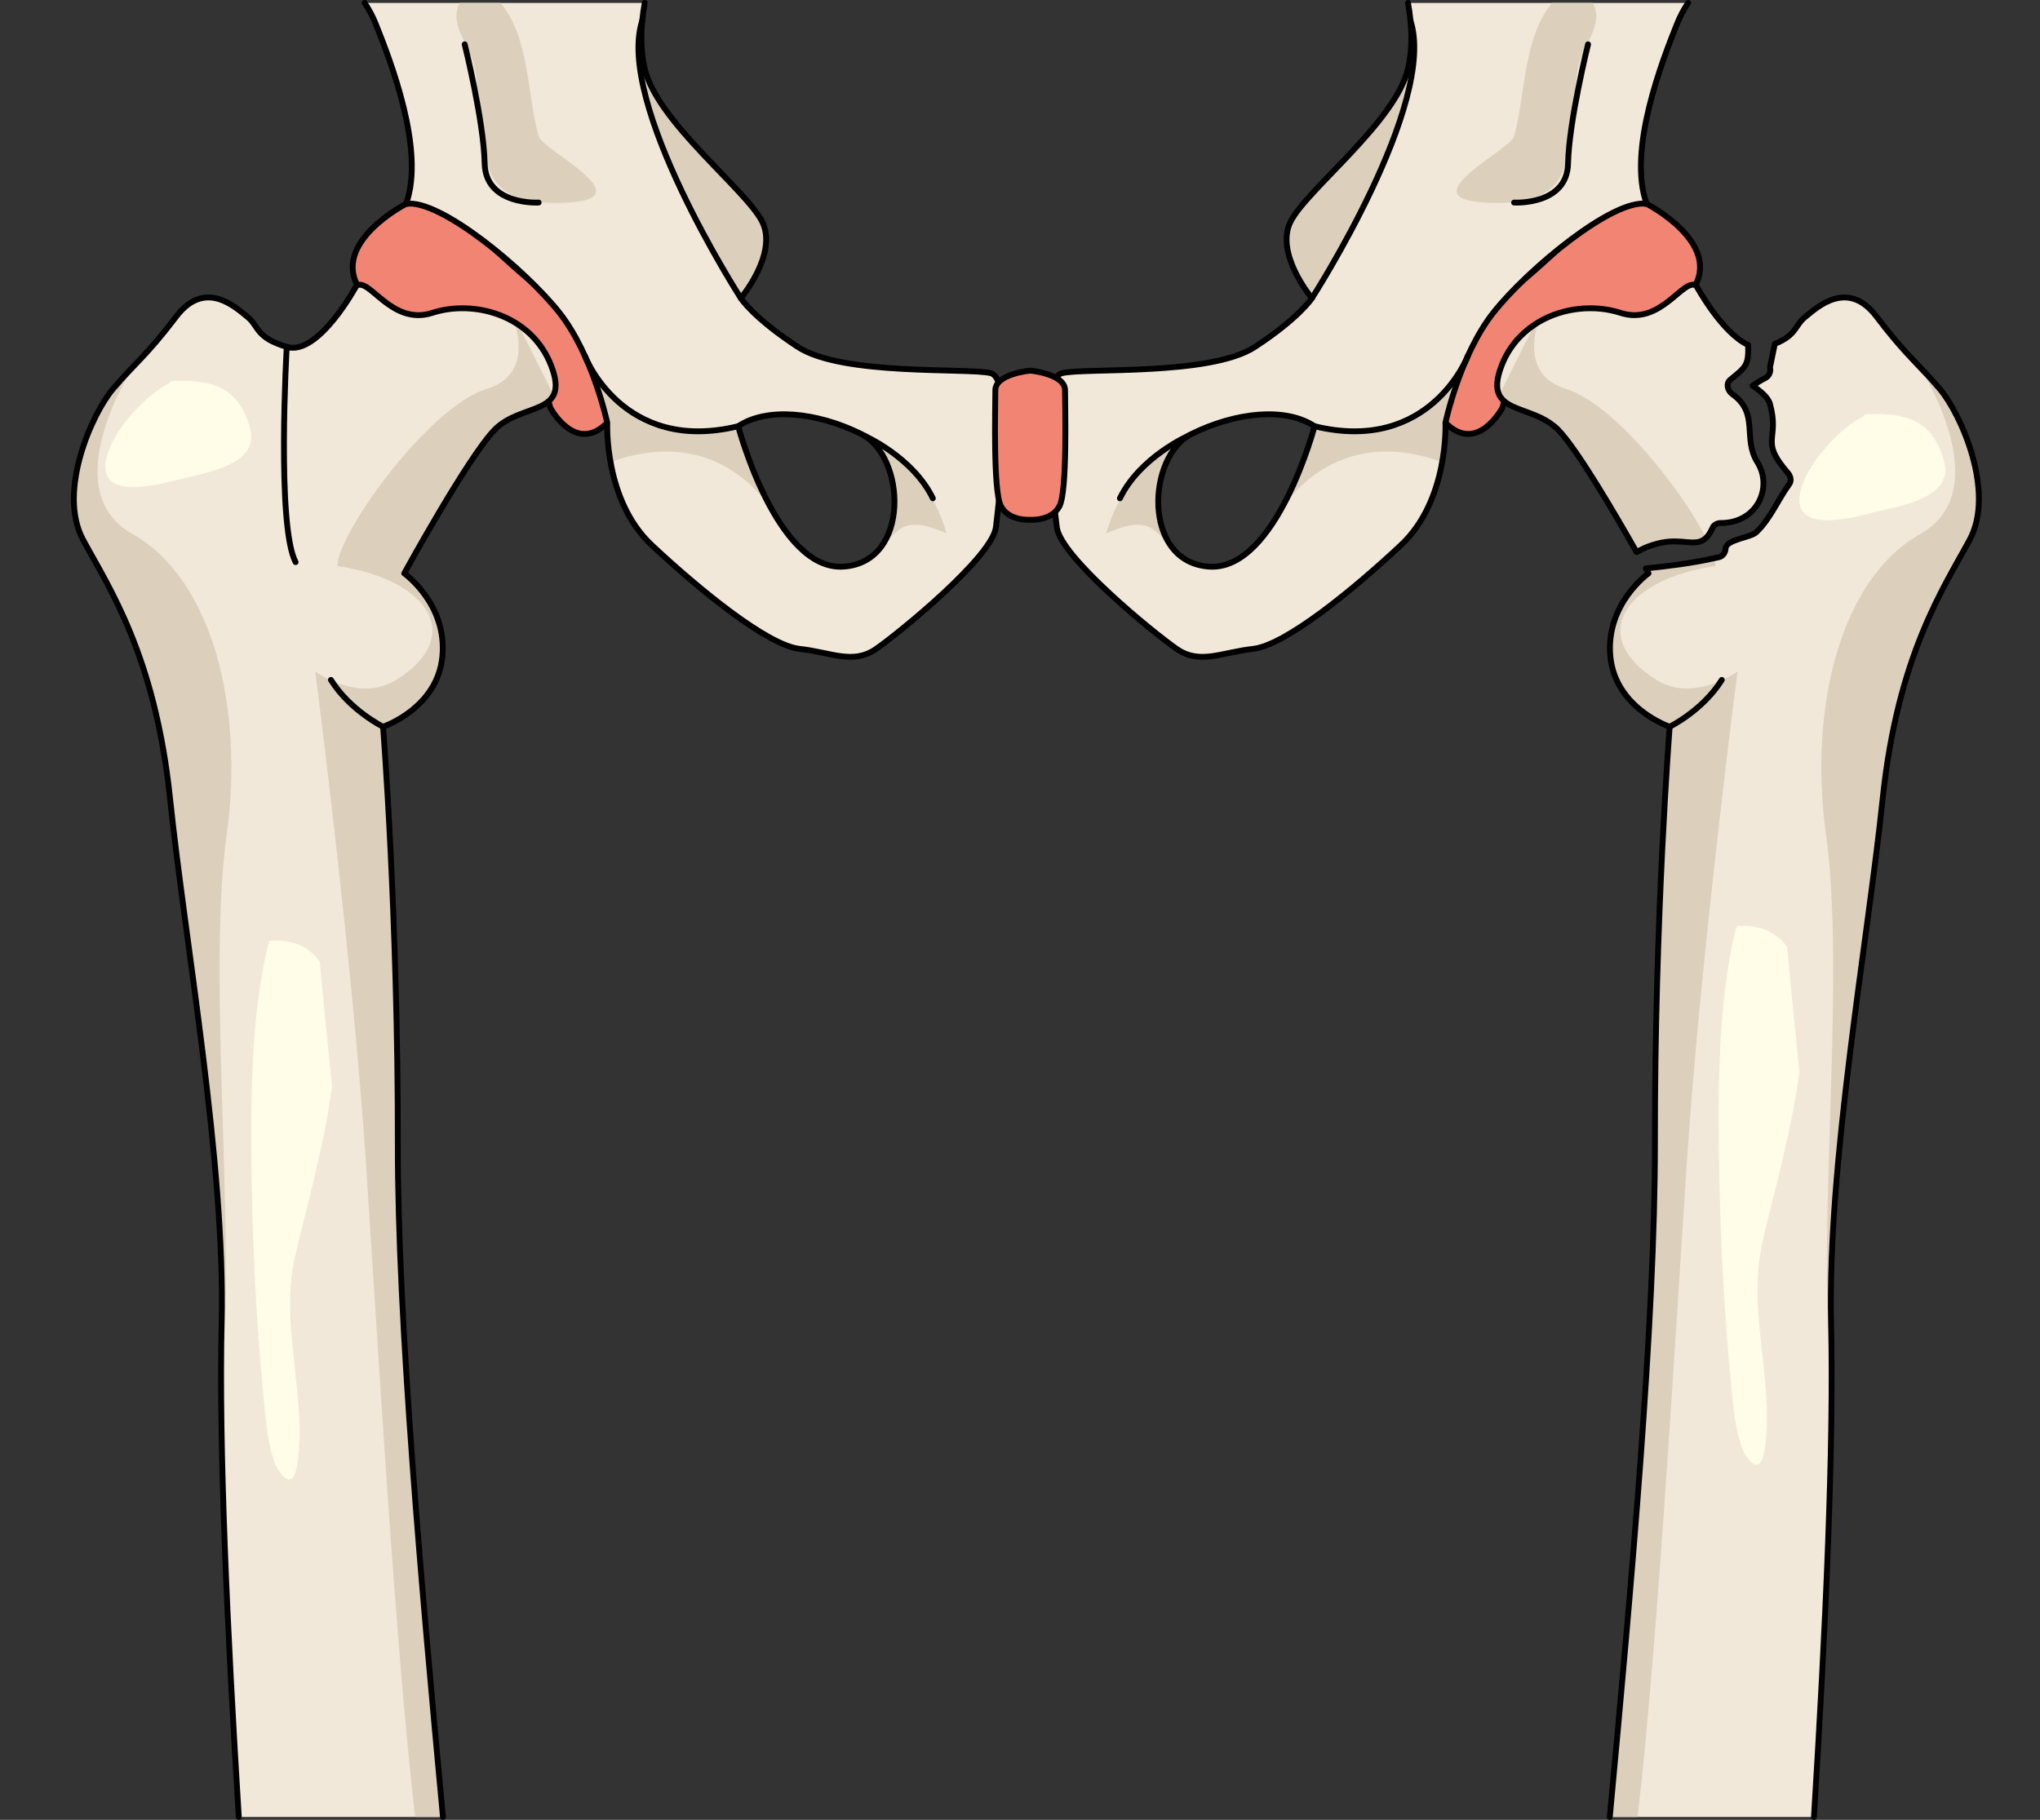 <?xml version="1.0" encoding="utf-8"?>
<!-- Generator: Adobe Illustrator 16.0.0, SVG Export Plug-In . SVG Version: 6.00 Build 0)  -->
<!DOCTYPE svg PUBLIC "-//W3C//DTD SVG 1.1//EN" "http://www.w3.org/Graphics/SVG/1.1/DTD/svg11.dtd">
<svg version="1.1" id="Layer_1" xmlns="http://www.w3.org/2000/svg" xmlns:xlink="http://www.w3.org/1999/xlink" x="0px" y="0px"
	 width="349.531px" height="311.897px" viewBox="0 0 349.531 311.897" enable-background="new 0 0 349.531 311.897"
	 xml:space="preserve">
<rect x="0" y="0" width="349.531" height="311.897" fill="#333333" stroke="none"/>
<g>
	<g>
		<path fill="#F28474" d="M69.572,34.939c0,0-13.117,6.708-7.931,14.643c5.188,7.931,13.73,4.269,13.73,4.269
			s8.237,0.611,12.505,3.967c4.274,3.356,6.409,12.052,6.409,12.052s4.274,8.082,9.763,2.591
			c5.491-5.494-4.086-16.741-13.509-24.598C81.118,40.002,76.896,33.412,69.572,34.939z"/>
		<path fill="none" stroke="#000000" stroke-linecap="round" stroke-linejoin="round" stroke-miterlimit="10" d="M69.572,34.939
			c0,0-13.117,6.708-7.931,14.643c5.188,7.931,13.73,4.269,13.73,4.269s8.237,0.611,12.505,3.967
			c4.274,3.356,6.409,12.052,6.409,12.052s4.274,8.082,9.763,2.591c5.491-5.494-4.086-16.741-13.509-24.598
			C81.118,40.002,76.896,33.412,69.572,34.939z"/>
		<path fill="#F2E8D9" d="M169.725,63.946c-3.965-0.939-25.406,0.501-33.032-4.49c-7.627-4.994-9.764-8.35-9.764-8.35
			s6.406-7.625,3.662-13.121c-2.745-5.49-17.999-17.083-20.133-26.235c-0.798-3.41-0.702-7.412,0.012-11.25H62.469
			c0.751,1.097,1.383,2.283,1.918,3.621c2.441,6.105,8.542,21.662,5.184,30.818c5.799-0.917,20.442,11.287,26.242,18.606
			c5.797,7.324,8.234,18.917,8.234,18.917s-0.609,13.25,7.627,20.962c8.241,7.717,19.83,17.171,25.325,17.781
			c5.49,0.61,9.149,2.754,13.118,0c3.963-2.745,19.912-15.769,20.52-20.847C171.247,85.275,173.688,64.892,169.725,63.946z
			 M144.545,97.111c-11.495,0.789-18.067-24.061-18.067-24.061c4.929-3.286,13.414-2.46,21.078,1.327
			C155.222,78.161,156.044,96.32,144.545,97.111z"/>
		<path fill="#DCD0BD" d="M126.929,51.106c0,0,6.406-7.625,3.662-13.121c-2.745-5.49-17.999-17.083-20.133-26.235
			c-0.593-2.528-0.68-5.38-0.399-8.251C105.366,17.602,126.929,51.106,126.929,51.106z"/>
		<g>
			<path fill="#DCD0BD" d="M104.613,79.188c15.711-5.686,24.399,3.485,27.616,8.115c-3.661-6.519-5.661-13.917-5.743-14.227
				c-3.451,0.575-7.254,1.397-11.381,0.845c-9.745-1.306-14.092-11.135-14.092-11.135h-0.034c2.122,5.171,3.069,9.675,3.069,9.675
				S103.925,75.346,104.613,79.188z"/>
			<path fill="#DCD0BD" d="M145.498,73.437l-0.009,0.004c0.696,0.287,1.387,0.593,2.067,0.935
				c6.199,3.062,7.919,15.515,2.272,20.589h0.001c3.994-3.5,4.251-7.142,12.349-3.549C158.13,77.176,145.498,73.437,145.498,73.437z
				"/>
			<path fill="#DCD0BD" d="M133.698,89.722c-0.004-0.004-0.008-0.008-0.009-0.016C133.69,89.71,133.698,89.722,133.698,89.722
				L133.698,89.722z"/>
		</g>
		<path fill="#DCD0BD" d="M92.293,23.35c-1.976-7.058-1.538-16.923-6.525-22.85h-6.977c-0.542,0.974-0.765,2.225-0.392,3.699
			c0.709,2.792,2.547,4.85,3.013,7.868c0.591,3.813,0.865,7.706,1.278,11.541c0.712,6.541,2.042,11.866,14.771,11.106
			C110.187,33.956,92.962,25.735,92.293,23.35z"/>
		<path fill="none" stroke="#000000" stroke-linecap="round" stroke-linejoin="round" stroke-miterlimit="10" d="M62.469,0.5
			c0.751,1.097,1.383,2.283,1.918,3.621c2.441,6.105,8.542,21.662,5.184,30.818c5.799-0.917,20.442,11.287,26.242,18.606
			c5.797,7.324,8.234,18.917,8.234,18.917s-0.609,13.25,7.627,20.962c8.241,7.717,19.83,17.171,25.325,17.781
			c5.49,0.61,9.149,2.754,13.118,0c3.963-2.745,19.912-15.769,20.52-20.847c0.609-5.083,3.05-25.466-0.913-26.412
			c-3.965-0.939-25.406,0.501-33.032-4.49c-7.627-4.994-9.764-8.35-9.764-8.35s6.406-7.625,3.662-13.121
			c-2.745-5.49-17.999-17.083-20.133-26.235c-0.798-3.41-0.702-7.412,0.012-11.25 M144.545,97.111
			c-11.495,0.789-18.067-24.061-18.067-24.061c4.929-3.286,13.414-2.46,21.078,1.327C155.222,78.161,156.044,96.32,144.545,97.111z"
			/>
		<path fill="none" stroke="#000000" stroke-linecap="round" stroke-linejoin="round" stroke-miterlimit="10" d="M79.619,7.595
			c0,0,3.268,13.149,3.421,20.403c0.154,7.254,9.253,6.716,9.253,6.716"/>
		<path fill="none" stroke="#000000" stroke-linecap="round" stroke-linejoin="round" stroke-miterlimit="10" d="M126.929,51.106
			c0,0-21.565-33.511-16.871-47.606"/>
		<path fill="#F2E8D9" d="M29.143,136.935c2.581,24.649,9.467,62.386,8.832,89.767c-0.491,21.236,0.944,52.357,2.937,84.695h34.982
			c-3.678-39.325-7.773-85.063-7.732-115.423c0.044-38.644-2.53-71.425-2.53-71.425s9.354-3.137,10.168-12.108
			c0.814-8.97-6.539-14.174-6.539-14.174s10.892-19.883,15.478-24.609c4.584-4.722,13.078-2.288,9.688-11.017
			c-3.394-8.73-13.315-11.31-20.354-9.02C67.035,55.909,63.25,47.39,61.05,49c0,0-6.503,12.082-11.918,10.456
			c-5.414-1.634-4.695-3.504-6.744-5.156c-2.048-1.652-7.274-6.566-12.23,0c-4.963,6.557-7.191,8.096-10.796,12.352
			c-3.606,4.249-9.563,17.613-5.134,25.845C18.654,100.721,26.567,112.286,29.143,136.935z"/>
		<path fill="#DCD0BD" d="M38.826,143.23c3.094-22.156-2.553-44.088-16.125-51.713C9.125,83.892,22.89,62.775,22.89,62.775l0,0
			c-1.125,1.181-2.241,2.353-3.529,3.877c-3.606,4.249-9.563,17.613-5.134,25.845c4.428,8.224,12.34,19.789,14.917,44.438
			c2.581,24.649,9.467,62.386,8.832,89.767c-0.037,1.576-0.045,3.209-0.035,4.896c0.241-0.957,0.416-2.047,0.489-3.319
			C39.752,205.968,35.734,165.384,38.826,143.23z"/>
		<path fill="#DCD0BD" d="M67.879,116.525c-6.442,4.013-13.874-1.457-13.874-1.457s6.381,49.072,8.726,84.754
			c2.191,33.356,4.994,82.12,8.391,111.575h4.771c-3.678-39.325-7.773-85.063-7.732-115.423c0.044-38.644-2.53-71.425-2.53-71.425
			s9.354-3.137,10.168-12.108c0.814-8.97-6.539-14.174-6.539-14.174s10.892-19.883,15.478-24.609
			c3.322-3.422,8.68-3.098,10.094-5.983l-6.044-12.028c-0.196-0.128-0.386-0.268-0.588-0.386c1.143,3.909,1.473,9.466-4.821,11.397
			c-10.103,3.106-25.695,25.055-25.57,30.357C73.66,99.36,79.691,109.184,67.879,116.525z"/>
		<path fill="none" stroke="#000000" stroke-linecap="round" stroke-linejoin="round" stroke-miterlimit="10" d="M75.894,311.397
			c-3.678-39.325-7.773-85.063-7.732-115.423c0.044-38.644-2.53-71.425-2.53-71.425s9.354-3.137,10.168-12.108
			c0.814-8.97-6.539-14.174-6.539-14.174s10.892-19.883,15.478-24.609c4.584-4.722,13.078-2.288,9.688-11.017
			c-3.394-8.73-13.315-11.31-20.354-9.02C67.035,55.909,63.25,47.39,61.05,49c0,0-6.503,12.082-11.918,10.456
			c-5.414-1.634-4.695-3.504-6.744-5.156c-2.048-1.652-7.274-6.566-12.23,0c-4.963,6.557-7.191,8.096-10.796,12.352
			c-3.606,4.249-9.563,17.613-5.134,25.845c4.428,8.224,12.34,19.789,14.917,44.438c2.581,24.649,9.467,62.386,8.832,89.767
			c-0.491,21.236,0.944,52.357,2.937,84.695"/>
		<path fill="none" stroke="#000000" stroke-linecap="round" stroke-linejoin="round" stroke-miterlimit="10" d="M49.131,59.456
			c0,0-1.771,30.618,1.514,36.883"/>
		<path fill="none" stroke="#000000" stroke-linecap="round" stroke-linejoin="round" stroke-miterlimit="10" d="M65.631,124.549
			c0,0-5.665-2.783-8.932-8.024"/>
		<path fill="none" stroke="#000000" stroke-linecap="round" stroke-linejoin="round" stroke-miterlimit="10" d="M100.203,60.987
			c0,0,6.418,16.903,26.275,12.063"/>
		<path fill="none" stroke="#000000" stroke-linecap="round" stroke-linejoin="round" stroke-miterlimit="10" d="M148.14,74.701
			c0,0,8.276,3.652,11.69,10.701"/>
		<path fill="#F28474" d="M282.14,34.939c0,0,13.121,6.708,7.932,14.643c-5.187,7.931-13.727,4.269-13.727,4.269
			s-8.238,0.611-12.51,3.967c-4.272,3.356-6.406,12.052-6.406,12.052s-4.274,8.082-9.768,2.591
			c-5.487-5.494,4.091-16.741,13.516-24.598C270.597,40.002,274.817,33.412,282.14,34.939z"/>
		<path fill="none" stroke="#000000" stroke-linecap="round" stroke-linejoin="round" stroke-miterlimit="10" d="M282.14,34.939
			c0,0,13.121,6.708,7.932,14.643c-5.187,7.931-13.727,4.269-13.727,4.269s-8.238,0.611-12.51,3.967
			c-4.272,3.356-6.406,12.052-6.406,12.052s-4.274,8.082-9.768,2.591c-5.487-5.494,4.091-16.741,13.516-24.598
			C270.597,40.002,274.817,33.412,282.14,34.939z"/>
		<path fill="#F2E8D9" d="M289.242,0.5h-48c0.716,3.838,0.812,7.841,0.015,11.25c-2.134,9.152-17.388,20.745-20.131,26.235
			c-2.747,5.496,3.658,13.121,3.658,13.121s-2.139,3.356-9.766,8.35c-7.627,4.991-29.063,3.551-33.027,4.49
			c-3.967,0.945-1.526,21.329-0.917,26.412c0.61,5.078,16.556,18.102,20.523,20.847c3.969,2.754,7.628,0.61,13.119,0
			c5.488-0.61,17.084-10.064,25.32-17.781c8.238-7.712,7.624-20.962,7.624-20.962s2.443-11.593,8.241-18.917
			c5.797-7.319,20.438-19.522,26.237-18.606c-3.356-9.156,2.745-24.712,5.186-30.818C287.86,2.783,288.494,1.597,289.242,0.5z
			 M207.167,97.111c-11.499-0.791-10.674-18.95-3.011-22.734c7.664-3.787,16.15-4.612,21.081-1.327
			C225.237,73.05,218.663,97.899,207.167,97.111z"/>
		<path fill="#DCD0BD" d="M224.784,51.106c0,0-6.405-7.625-3.658-13.121c2.743-5.49,17.997-17.083,20.131-26.235
			c0.589-2.528,0.677-5.38,0.401-8.251C246.347,17.602,224.784,51.106,224.784,51.106z"/>
		<g>
			<path fill="#DCD0BD" d="M247.098,79.188c-15.71-5.686-24.395,3.485-27.614,8.115c3.659-6.519,5.661-13.917,5.746-14.227
				c3.446,0.575,7.247,1.397,11.374,0.845c9.748-1.306,14.095-11.135,14.095-11.135h0.034c-2.119,5.171-3.071,9.675-3.071,9.675
				S247.786,75.346,247.098,79.188z"/>
			<path fill="#DCD0BD" d="M206.217,73.437l0.01,0.004c-0.695,0.287-1.385,0.593-2.07,0.935c-6.2,3.062-7.916,15.515-2.271,20.589
				l0,0c-3.993-3.5-4.256-7.142-12.348-3.549C193.583,77.176,206.217,73.437,206.217,73.437z"/>
			<path fill="#DCD0BD" d="M218.015,89.722c0.003-0.004,0.007-0.008,0.011-0.016c0,0.004-0.008,0.016-0.008,0.016H218.015z"/>
		</g>
		<path fill="#DCD0BD" d="M265.945,0.5c-4.987,5.927-4.553,15.792-6.524,22.85c-0.668,2.385-17.896,10.606-5.168,11.364
			c12.726,0.759,14.059-4.566,14.771-11.106c0.416-3.835,0.687-7.728,1.277-11.541c0.467-3.018,2.305-5.076,3.013-7.868
			c0.373-1.474,0.151-2.725-0.393-3.699H265.945z"/>
		<path fill="none" stroke="#000000" stroke-linecap="round" stroke-linejoin="round" stroke-miterlimit="10" d="M241.242,0.5
			c0.716,3.838,0.812,7.841,0.015,11.25c-2.134,9.152-17.388,20.745-20.131,26.235c-2.747,5.496,3.658,13.121,3.658,13.121
			s-2.139,3.356-9.766,8.35c-7.627,4.991-29.063,3.551-33.027,4.49c-3.967,0.945-1.526,21.329-0.917,26.412
			c0.61,5.078,16.556,18.102,20.523,20.847c3.969,2.754,7.628,0.61,13.119,0c5.488-0.61,17.084-10.064,25.32-17.781
			c8.238-7.712,7.624-20.962,7.624-20.962s2.443-11.593,8.241-18.917c5.797-7.319,20.438-19.522,26.237-18.606
			c-3.356-9.156,2.745-24.712,5.186-30.818c0.535-1.338,1.169-2.524,1.917-3.621 M207.167,97.111
			c-11.499-0.791-10.674-18.95-3.011-22.734c7.664-3.787,16.15-4.612,21.081-1.327C225.237,73.05,218.663,97.899,207.167,97.111z"/>
		<path fill="none" stroke="#000000" stroke-linecap="round" stroke-linejoin="round" stroke-miterlimit="10" d="M272.096,7.595
			c0,0-3.271,13.149-3.427,20.403c-0.152,7.254-9.248,6.716-9.248,6.716"/>
		<path fill="none" stroke="#000000" stroke-linecap="round" stroke-linejoin="round" stroke-miterlimit="10" d="M224.784,51.106
			c0,0,21.566-33.511,16.87-47.606"/>
		<path fill="none" stroke="#000000" stroke-linecap="round" stroke-linejoin="round" stroke-miterlimit="10" d="M251.512,60.987
			c0,0-6.416,16.903-26.274,12.063"/>
		<path fill="none" stroke="#000000" stroke-linecap="round" stroke-linejoin="round" stroke-miterlimit="10" d="M203.574,74.701
			c0,0-8.279,3.652-11.689,10.701"/>
		<path fill="#F28474" d="M176.516,89.081c0,0,3.696,0.273,5.034-2.379c1.339-2.659,0.936-17,0.936-19.82
			c0-2.815-5.97-3.363-5.97-3.363s-5.974,0.548-5.974,3.363c0,2.819-0.403,17.161,0.936,19.82
			C172.816,89.354,176.516,89.081,176.516,89.081z"/>
		<path fill="none" stroke="#000000" stroke-linecap="round" stroke-linejoin="round" stroke-miterlimit="10" d="M176.516,89.081
			c0,0,3.696,0.273,5.034-2.379c1.339-2.659,0.936-17,0.936-19.82c0-2.815-5.97-3.363-5.97-3.363s-5.974,0.548-5.974,3.363
			c0,2.819-0.403,17.161,0.936,19.82C172.816,89.354,176.516,89.081,176.516,89.081z"/>
		<g>
			<path fill="#F2E8D9" d="M283.954,93.173c5.076-1.396,7.511,1.775,9.494-2.757c0.213-0.486,0.853-0.777,1.354-0.775
				c6.33,0.033,8.973-6.147,6.322-10.392c-2.619-4.194,0.369-8.393-4.333-11.724c-0.743-0.527-1.162-1.772-0.315-2.458
				c2.632-2.132,3.173-2.479,3.045-5.953C294.989,57.032,290.662,49,290.662,49c-2.2-1.611-5.984,6.908-13.021,4.62
				c-7.037-2.29-16.963,0.29-20.353,9.02c-3.392,8.729,5.103,6.295,9.688,11.017c3.354,3.457,10.066,14.997,13.436,20.96
				C281.135,94.254,281.803,93.765,283.954,93.173z"/>
			<path fill="#DCD0BD" d="M283.954,93.173c4.146-1.139,6.528,0.76,8.343-0.967c-4.212-8.418-15.85-23.053-23.962-25.548
				c-6.295-1.931-5.965-7.489-4.821-11.397c-0.202,0.119-0.394,0.258-0.591,0.386l-6.045,12.028
				c1.418,2.885,6.775,2.561,10.098,5.983c3.354,3.457,10.066,14.997,13.436,20.96C281.135,94.254,281.803,93.765,283.954,93.173z"
				/>
		</g>
		<path fill="none" stroke="#000000" stroke-linecap="round" stroke-linejoin="round" stroke-miterlimit="10" d="M301.125,79.249
			c-2.619-4.194,0.369-8.393-4.333-11.724c-0.743-0.527-1.162-1.772-0.315-2.458c2.632-2.132,3.173-2.479,3.045-5.953
			C294.989,57.032,290.662,49,290.662,49c-2.2-1.611-5.984,6.908-13.021,4.62c-4.349-1.416-9.799-0.964-14.127,1.642
			c0,0,0,0,0-0.001c-0.005,0.003-0.011,0.006-0.016,0.01c-0.184,0.112-0.361,0.236-0.545,0.356c-0.011,0.007-0.02,0.014-0.03,0.02
			l-0.003,0.002c-2.411,1.605-4.435,3.907-5.632,6.991c-0.932,2.4-0.946,3.94-0.41,5.033v0.001c0,0.002,0.004,0.004,0.004,0.006
			c0.917,1.85,3.446,2.391,6.034,3.438c0.399,0.162,0.796,0.332,1.19,0.526c0.098,0.049,0.195,0.108,0.293,0.159
			c0.349,0.182,0.69,0.382,1.026,0.602c0.12,0.08,0.24,0.162,0.359,0.248c0.416,0.298,0.818,0.622,1.19,1.004
			c3.354,3.457,10.066,14.997,13.436,20.96c0.724-0.363,1.392-0.853,3.543-1.445c0.471-0.129,0.91-0.209,1.337-0.27
			c0.083-0.012,0.168-0.026,0.25-0.035c0.399-0.047,0.777-0.074,1.141-0.078c0.082-0.002,0.159,0,0.241,0
			c0.313,0,0.614,0.011,0.903,0.029c0.192,0.011,0.375,0.024,0.557,0.04c0.11,0.009,0.22,0.017,0.325,0.027
			c0.442,0.039,0.853,0.075,1.237,0.083c0.006,0.001,0.013,0,0.017,0c0.283,0.007,0.549-0.006,0.807-0.042
			c0.018-0.003,0.036-0.003,0.057-0.006c0.247-0.039,0.482-0.11,0.709-0.21c0.035-0.016,0.07-0.033,0.102-0.049
			c0.229-0.114,0.448-0.256,0.661-0.457c0-0.001,0-0.001,0-0.001l0,0c0.408-0.389,0.788-0.958,1.151-1.79
			c0.213-0.486,0.853-0.777,1.354-0.775C301.133,89.673,303.775,83.494,301.125,79.249z"/>
		<g>
			<path fill="#F2E8D9" d="M332.355,66.652c-3.605-4.256-5.835-5.794-10.798-12.352c-4.958-6.566-10.186-1.652-12.234,0
				c-1.83,1.477-1.461,3.127-5.229,4.628l-0.83,4.047c0.184,0.671-0.111,1.423-0.721,1.769c-0.783,0.402-1.531,0.863-2.256,1.357
				c1.304,0.893,2.656,1.97,2.977,3.133c1.73,6.293-1.899,6.104,3.074,11.826c0.429,0.494,0.673,1.308,0.244,1.897
				c-1.987,2.723-3.201,5.895-5.653,8.25c-1.002,0.962-5.162,1.236-5.26,2.782c-0.04,0.682-0.444,1.341-1.149,1.509
				c-4.162,0.995-8.348,1.479-12.536,1.926c0.297,0.536,0.467,0.843,0.467,0.843s-7.353,5.204-6.54,14.174
				c0.815,8.972,10.172,12.108,10.172,12.108s-2.578,32.782-2.528,71.425c0.036,30.359-4.061,76.098-7.735,115.423h34.981
				c1.993-32.338,3.427-63.459,2.934-84.695c-0.631-27.381,6.255-65.117,8.834-89.767s10.487-36.214,14.916-44.438
				C341.914,84.265,335.958,70.901,332.355,66.652z"/>
			<path fill="#DCD0BD" d="M312.886,143.23c-3.091-22.156,2.557-44.088,16.128-51.713c13.572-7.625-0.192-28.742-0.192-28.742l0,0
				c1.127,1.181,2.241,2.353,3.534,3.877c3.603,4.249,9.559,17.613,5.129,25.845c-4.429,8.224-12.337,19.789-14.916,44.438
				s-9.465,62.386-8.834,89.767c0.041,1.576,0.048,3.209,0.041,4.896c-0.241-0.957-0.415-2.047-0.492-3.319
				C311.962,205.968,315.976,165.384,312.886,143.23z"/>
			<path fill="#DCD0BD" d="M283.83,116.525c-11.804-7.341-5.773-17.165,10.077-19.51c0.009-0.367-0.075-0.829-0.21-1.344
				c-3.891,0.87-7.8,1.336-11.713,1.752c0.297,0.536,0.467,0.843,0.467,0.843s-7.353,5.204-6.54,14.174
				c0.815,8.972,10.172,12.108,10.172,12.108s-2.578,32.782-2.528,71.425c0.036,30.359-4.061,76.098-7.735,115.423h4.773
				c3.396-29.455,6.197-78.219,8.39-111.575c2.34-35.682,8.727-84.754,8.727-84.754S290.273,120.538,283.83,116.525z"/>
			<path fill="none" stroke="#000000" stroke-linecap="round" stroke-linejoin="round" stroke-miterlimit="10" d="M286.083,124.549
				c0,0,5.667-2.783,8.929-8.024"/>
			<path fill="#FFFCE8" d="M297.604,158.745c-0.599,1.794-0.998,4.028-1.353,6.135c-1.585,9.441-1.817,19.208-1.764,28.846
				c0.081,14.618,0.719,29.521,2.181,44.123c0.329,3.292,0.602,6.789,1.675,9.955c0.772,2.28,3.183,5.372,3.938,1.099
				c0.871-4.969,0.365-10.266-0.171-15.301c-0.762-7.187-1.678-13.458-0.188-20.488c1.198-5.68,4.84-17.936,6.389-29.381
				c-0.787-7.581-1.491-14.749-2.106-21.433C304.419,159.812,301.669,158.44,297.604,158.745z"/>
		</g>
		<path fill="none" stroke="#000000" stroke-linecap="round" stroke-linejoin="round" stroke-miterlimit="10" d="M310.801,311.397
			c1.993-32.338,3.427-63.459,2.934-84.695c-0.631-27.381,6.255-65.117,8.834-89.767s10.487-36.214,14.916-44.438
			c4.43-8.232-1.526-21.596-5.129-25.845c-0.396-0.468-0.772-0.896-1.142-1.307c-0.155-0.175-0.31-0.344-0.462-0.511
			c-0.172-0.188-0.341-0.372-0.508-0.552c-2.54-2.735-4.761-4.795-8.687-9.981c-4.958-6.566-10.186-1.652-12.234,0
			c-1.83,1.477-1.461,3.127-5.229,4.628l-0.83,4.047c0.184,0.671-0.111,1.423-0.721,1.769c-0.783,0.402-1.531,0.863-2.256,1.357
			c1.304,0.893,2.656,1.97,2.977,3.133c1.73,6.293-1.899,6.104,3.074,11.826c0.429,0.494,0.673,1.308,0.244,1.897
			c-1.987,2.723-3.201,5.895-5.653,8.25c-1.002,0.962-5.162,1.236-5.26,2.782c-0.04,0.682-0.444,1.341-1.149,1.509
			c-0.301,0.072-0.603,0.125-0.903,0.19c-3.868,0.857-7.746,1.322-11.633,1.735c0.297,0.536,0.467,0.843,0.467,0.843
			s-7.353,5.204-6.54,14.174c0.815,8.972,10.172,12.108,10.172,12.108s-2.578,32.782-2.528,71.425
			c0.036,30.359-4.061,76.098-7.735,115.423"/>
		<path fill="#FFFCE8" d="M319.598,70.996c-0.191,0.231-0.444,0.443-0.774,0.615c-4.131,2.146-10.616,9.311-10.51,14.234
			c0.12,5.449,9.862,2.711,12.865,1.937c4.095-1.053,13.6-2.382,11.942-8.631C331.191,71.886,326.39,70.656,319.598,70.996z"/>
		<path fill="#FFFCE8" d="M46.179,161.239c-0.598,1.792-0.999,4.025-1.353,6.132c-1.584,9.444-1.818,19.21-1.766,28.846
			c0.082,14.619,0.721,29.522,2.183,44.123c0.328,3.291,0.6,6.789,1.674,9.955c0.771,2.28,3.182,5.374,3.938,1.099
			c0.874-4.969,0.365-10.266-0.169-15.301c-0.764-7.184-1.678-13.458-0.19-20.487c1.2-5.678,4.843-17.934,6.391-29.379
			c-0.786-7.584-1.491-14.749-2.107-21.436C52.993,162.306,50.243,160.932,46.179,161.239z"/>
		<path fill="#FFFCE8" d="M29.337,65.317c-0.191,0.232-0.442,0.443-0.772,0.615c-4.134,2.146-10.619,9.311-10.511,14.234
			c0.121,5.449,9.862,2.711,12.865,1.937c4.094-1.053,13.601-2.381,11.942-8.631C40.932,66.208,36.13,64.978,29.337,65.317z"/>
	</g>
</g>
</svg>
